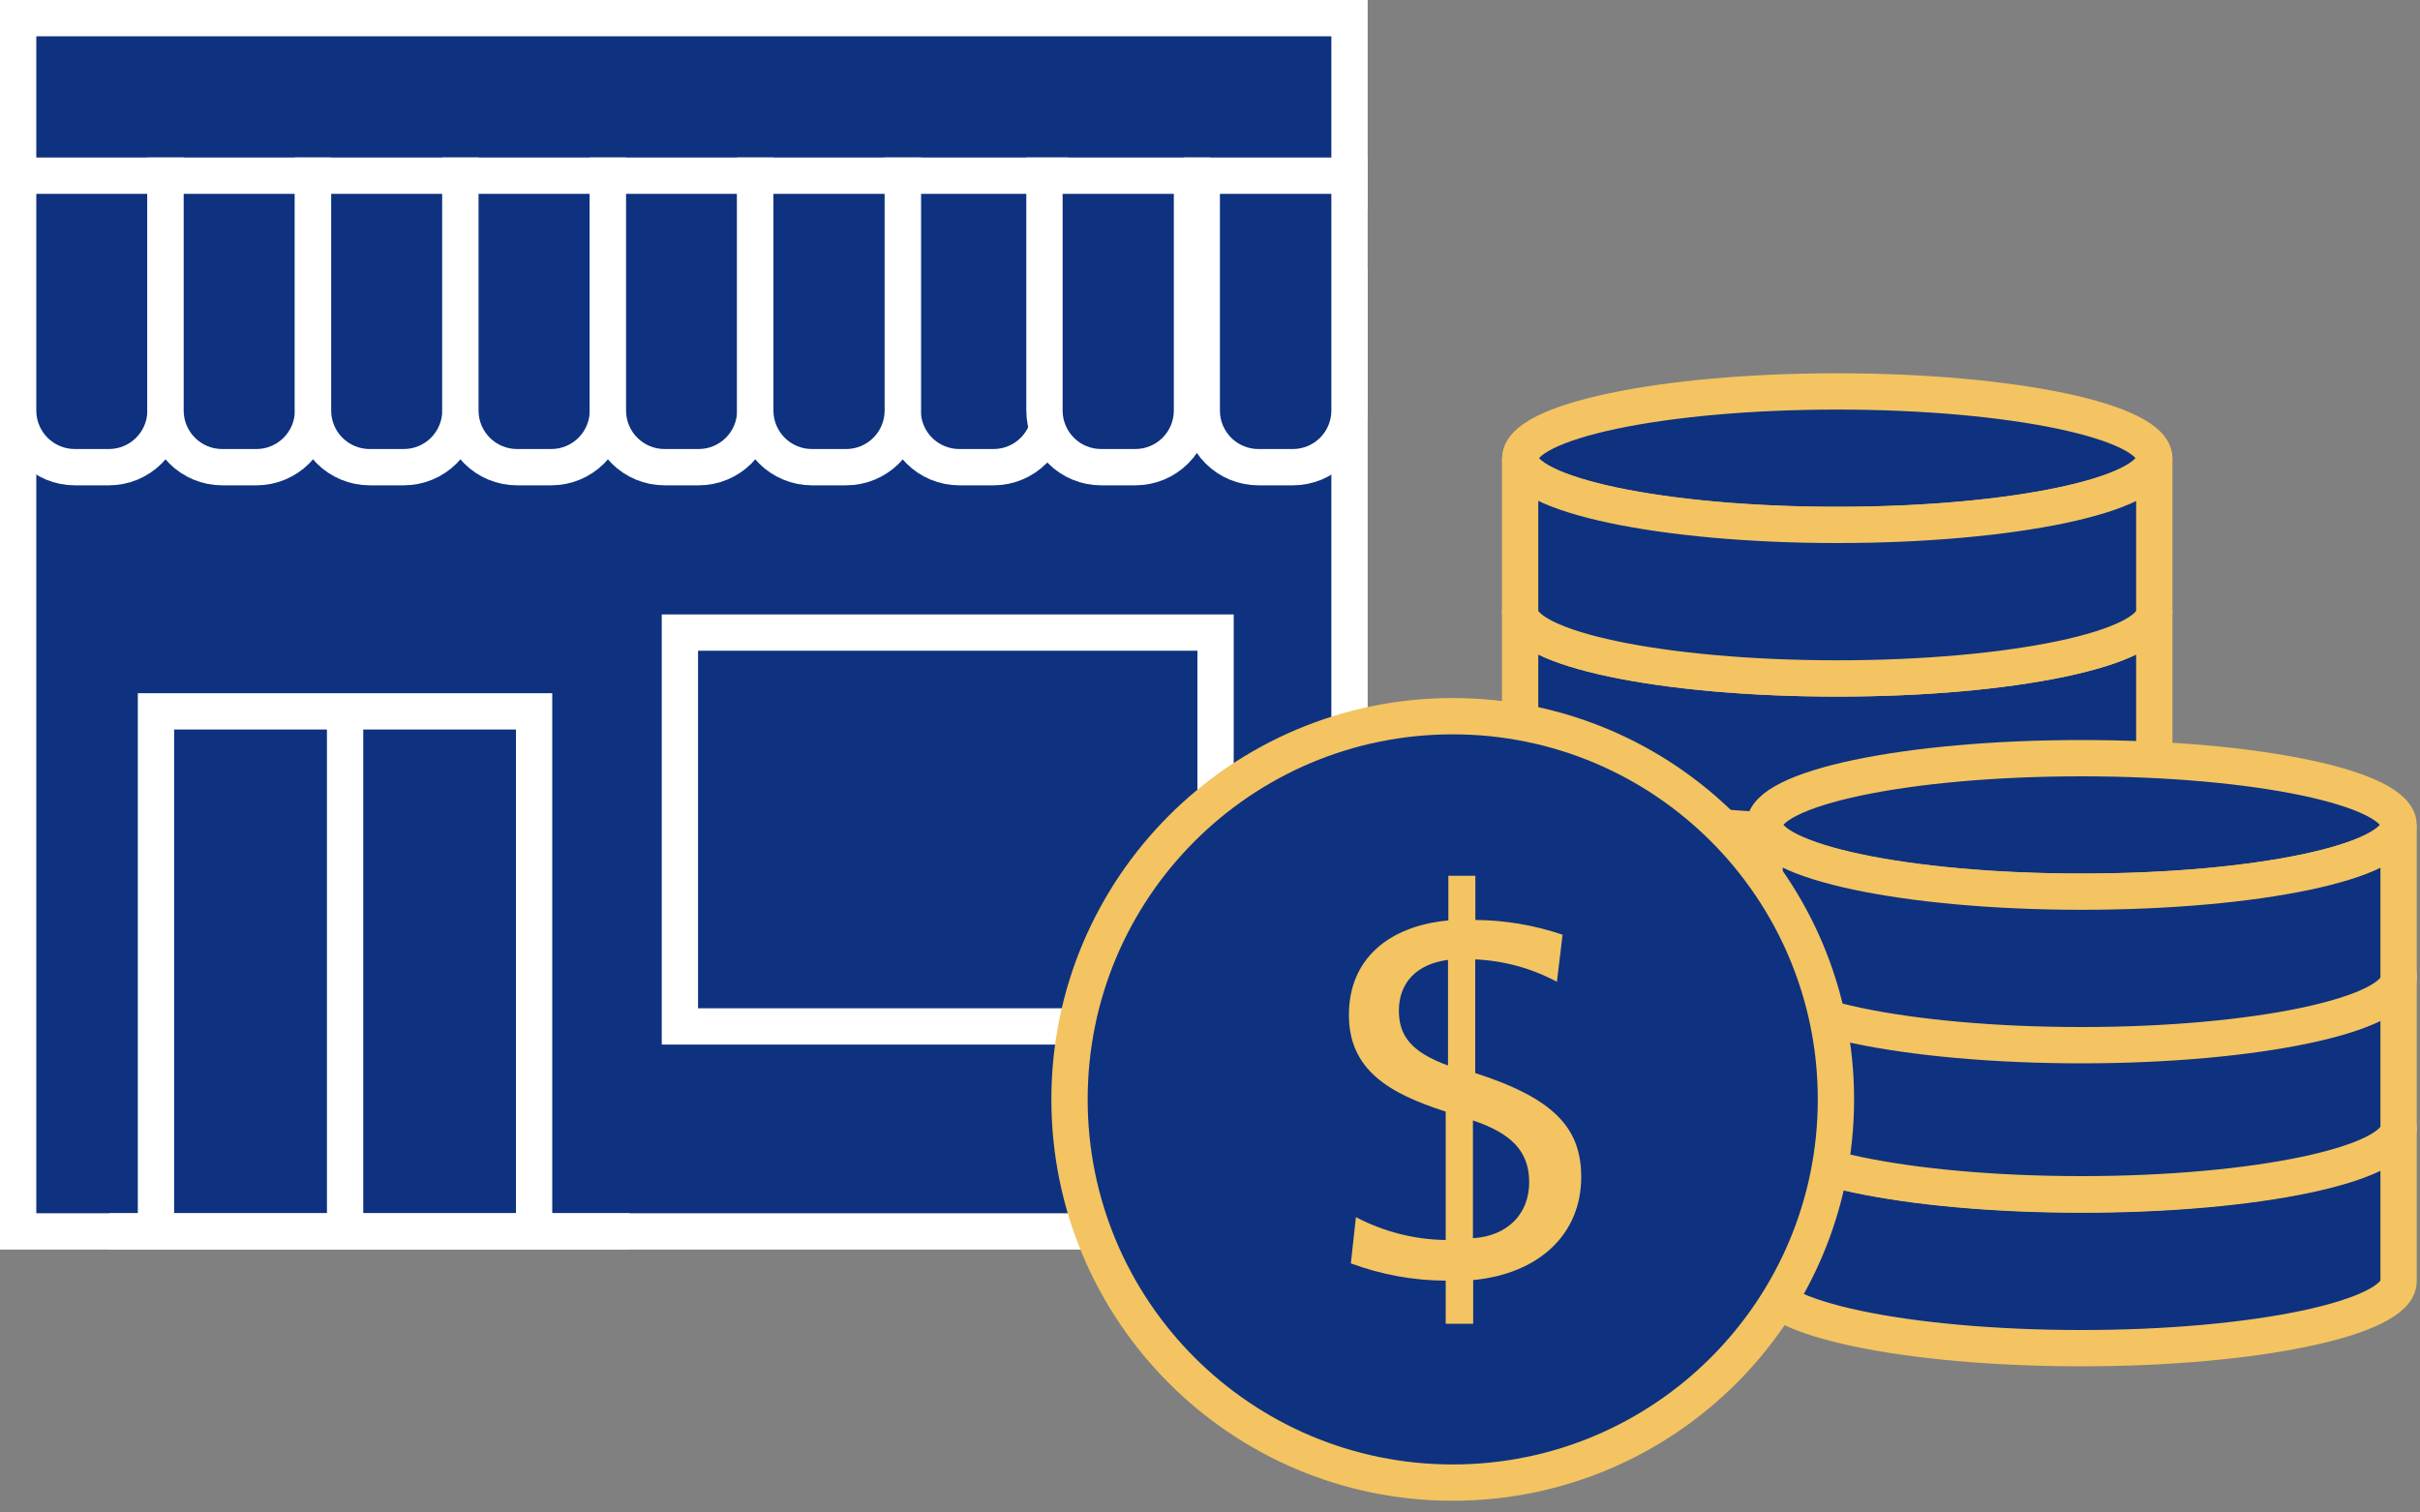 <?xml version="1.0" encoding="UTF-8"?> <svg xmlns="http://www.w3.org/2000/svg" width="200" height="125" viewBox="0 0 200 125" fill="none"><rect x="0" y="0" width="200" height="125" fill="#808080" stroke="none"/><g clip-path="url(#clip0)"><path d="M111.53 23.64H1.5V101.77H111.53V23.64Z" fill="#0E327F" stroke="white" stroke-width="3" stroke-miterlimit="10"></path><path d="M111.53 1.5H1.5V15.82H111.53V1.5Z" fill="#0E327F" stroke="white" stroke-width="3" stroke-miterlimit="10"></path><path d="M1.5 14.52H13.68V33.93C13.68 35.171 13.187 36.362 12.309 37.239C11.432 38.117 10.241 38.61 9 38.61H6.18C4.939 38.61 3.748 38.117 2.871 37.239C1.993 36.362 1.5 35.171 1.5 33.93V14.52Z" fill="#0E327F" stroke="white" stroke-width="3" stroke-miterlimit="10"></path><path d="M74.61 14.52H86.79V33.93C86.79 35.171 86.297 36.362 85.419 37.239C84.542 38.117 83.351 38.61 82.11 38.61H79.28C78.039 38.61 76.848 38.117 75.971 37.239C75.093 36.362 74.6 35.171 74.6 33.93V14.52H74.61Z" fill="#0E327F" stroke="white" stroke-width="3" stroke-miterlimit="10"></path><path d="M86.33 14.52H98.51V33.93C98.51 35.171 98.017 36.362 97.139 37.239C96.262 38.117 95.071 38.61 93.83 38.61H91C90.385 38.61 89.777 38.489 89.209 38.254C88.641 38.019 88.125 37.674 87.691 37.239C87.256 36.805 86.911 36.289 86.676 35.721C86.441 35.153 86.32 34.545 86.32 33.93V14.52H86.33Z" fill="#0E327F" stroke="white" stroke-width="3" stroke-miterlimit="10"></path><path d="M99.35 14.52H111.53V33.93C111.53 35.171 111.037 36.362 110.159 37.239C109.282 38.117 108.091 38.61 106.85 38.61H104C103.385 38.61 102.777 38.489 102.209 38.254C101.641 38.019 101.125 37.674 100.691 37.239C100.256 36.805 99.911 36.289 99.676 35.721C99.441 35.153 99.32 34.545 99.32 33.93V14.52H99.35Z" fill="#0E327F" stroke="white" stroke-width="3" stroke-miterlimit="10"></path><path d="M13.68 14.52H25.87V33.93C25.87 35.171 25.377 36.362 24.499 37.239C23.622 38.117 22.431 38.61 21.19 38.61H18.36C17.119 38.61 15.928 38.117 15.051 37.239C14.173 36.362 13.68 35.171 13.68 33.93V14.52Z" fill="#0E327F" stroke="white" stroke-width="3" stroke-miterlimit="10"></path><path d="M25.87 14.52H38.05V33.93C38.05 35.171 37.557 36.362 36.679 37.239C35.802 38.117 34.611 38.61 33.37 38.61H30.55C29.309 38.61 28.118 38.117 27.241 37.239C26.363 36.362 25.87 35.171 25.87 33.93V14.52Z" fill="#0E327F" stroke="white" stroke-width="3" stroke-miterlimit="10"></path><path d="M38.05 14.52H50.24V33.93C50.24 35.171 49.747 36.362 48.869 37.239C47.992 38.117 46.801 38.61 45.56 38.61H42.73C41.489 38.61 40.298 38.117 39.421 37.239C38.543 36.362 38.05 35.171 38.05 33.93V14.52Z" fill="#0E327F" stroke="white" stroke-width="3" stroke-miterlimit="10"></path><path d="M50.24 14.52H62.42V33.93C62.42 35.171 61.927 36.362 61.049 37.239C60.172 38.117 58.981 38.61 57.74 38.61H54.92C53.679 38.61 52.488 38.117 51.611 37.239C50.733 36.362 50.24 35.171 50.24 33.93V14.52Z" fill="#0E327F" stroke="white" stroke-width="3" stroke-miterlimit="10"></path><path d="M62.42 14.52H74.61V33.93C74.61 35.171 74.117 36.362 73.239 37.239C72.362 38.117 71.171 38.61 69.93 38.61H67.1C65.859 38.61 64.668 38.117 63.791 37.239C62.913 36.362 62.42 35.171 62.42 33.93V14.52Z" fill="#0E327F" stroke="white" stroke-width="3" stroke-miterlimit="10"></path><path d="M44.14 58.79H12.89V101.77H44.14V58.79Z" fill="#0E327F" stroke="white" stroke-width="3" stroke-miterlimit="10"></path><path d="M100.46 52.28H56.19V84.83H100.46V52.28Z" fill="#0E327F" stroke="white" stroke-width="3" stroke-miterlimit="10"></path><path d="M28.52 58.14V101.11" stroke="white" stroke-width="3" stroke-miterlimit="10"></path><path d="M52.01 101.77H9.03" stroke="white" stroke-width="3" stroke-miterlimit="10"></path><path d="M151.84 81.11C166.31 81.11 178.04 78.638 178.04 75.59C178.04 72.541 166.31 70.07 151.84 70.07C137.37 70.07 125.64 72.541 125.64 75.59C125.64 78.638 137.37 81.11 151.84 81.11Z" fill="#0E327F" stroke="#F3C461" stroke-width="3" stroke-miterlimit="10"></path><path d="M178.04 75.59V88.28C178.04 91.28 166.3 93.8 151.83 93.8C137.36 93.8 125.63 91.33 125.63 88.28V75.59C125.63 78.59 137.37 81.11 151.83 81.11C166.29 81.11 178.04 78.64 178.04 75.59Z" fill="#0E327F" stroke="#F3C461" stroke-width="3" stroke-miterlimit="10"></path><path d="M151.84 68.43C166.31 68.43 178.04 65.959 178.04 62.91C178.04 59.861 166.31 57.39 151.84 57.39C137.37 57.39 125.64 59.861 125.64 62.91C125.64 65.959 137.37 68.43 151.84 68.43Z" fill="#0E327F" stroke="#F3C461" stroke-width="3" stroke-miterlimit="10"></path><path d="M178.04 62.91V75.59C178.04 78.59 166.3 81.11 151.83 81.11C137.36 81.11 125.63 78.64 125.63 75.59V62.91C125.63 65.91 137.37 68.42 151.83 68.42C166.29 68.42 178.04 65.95 178.04 62.91Z" fill="#0E327F" stroke="#F3C461" stroke-width="3" stroke-miterlimit="10"></path><path d="M151.84 56.07C166.31 56.07 178.04 53.598 178.04 50.55C178.04 47.501 166.31 45.03 151.84 45.03C137.37 45.03 125.64 47.501 125.64 50.55C125.64 53.598 137.37 56.07 151.84 56.07Z" fill="#0E327F" stroke="#F3C461" stroke-width="3" stroke-miterlimit="10"></path><path d="M178.04 50.55V63.24C178.04 66.24 166.3 68.76 151.83 68.76C137.36 68.76 125.63 66.28 125.63 63.24V50.55C125.63 53.6 137.37 56.07 151.83 56.07C166.29 56.07 178.04 53.6 178.04 50.55Z" fill="#0E327F" stroke="#F3C461" stroke-width="3" stroke-miterlimit="10"></path><path d="M151.84 43.39C166.31 43.39 178.04 40.919 178.04 37.87C178.04 34.822 166.31 32.35 151.84 32.35C137.37 32.35 125.64 34.822 125.64 37.87C125.64 40.919 137.37 43.39 151.84 43.39Z" fill="#0E327F" stroke="#F3C461" stroke-width="3" stroke-miterlimit="10"></path><path d="M178.04 37.87V50.55C178.04 53.6 166.3 56.07 151.83 56.07C137.36 56.07 125.63 53.6 125.63 50.55V37.87C125.63 40.87 137.37 43.38 151.83 43.38C166.29 43.38 178.04 40.91 178.04 37.87Z" fill="#0E327F" stroke="#F3C461" stroke-width="3" stroke-miterlimit="10"></path><path d="M172.03 98.74C186.5 98.74 198.23 96.269 198.23 93.22C198.23 90.172 186.5 87.7 172.03 87.7C157.56 87.7 145.83 90.172 145.83 93.22C145.83 96.269 157.56 98.74 172.03 98.74Z" fill="#0E327F" stroke="#F3C461" stroke-width="3" stroke-miterlimit="10"></path><path d="M198.23 93.22V105.9C198.23 108.9 186.5 111.42 172.03 111.42C157.56 111.42 145.83 108.95 145.83 105.9V93.22C145.83 96.22 157.56 98.73 172.03 98.73C186.5 98.73 198.23 96.26 198.23 93.22Z" fill="#0E327F" stroke="#F3C461" stroke-width="3" stroke-miterlimit="10"></path><path d="M172.03 86.05C186.5 86.05 198.23 83.578 198.23 80.53C198.23 77.481 186.5 75.01 172.03 75.01C157.56 75.01 145.83 77.481 145.83 80.53C145.83 83.578 157.56 86.05 172.03 86.05Z" fill="#0E327F" stroke="#F3C461" stroke-width="3" stroke-miterlimit="10"></path><path d="M198.23 80.5V93.19C198.23 96.19 186.5 98.7 172.03 98.7C157.56 98.7 145.83 96.23 145.83 93.19V80.5C145.83 83.5 157.56 86.02 172.03 86.02C186.5 86.02 198.23 83.57 198.23 80.5Z" fill="#0E327F" stroke="#F3C461" stroke-width="3" stroke-miterlimit="10"></path><path d="M172.03 73.7C186.5 73.7 198.23 71.229 198.23 68.18C198.23 65.132 186.5 62.66 172.03 62.66C157.56 62.66 145.83 65.132 145.83 68.18C145.83 71.229 157.56 73.7 172.03 73.7Z" fill="#0E327F" stroke="#F3C461" stroke-width="3" stroke-miterlimit="10"></path><path d="M198.23 68.18V80.86C198.23 83.86 186.5 86.38 172.03 86.38C157.56 86.38 145.83 83.91 145.83 80.86V68.18C145.83 71.18 157.56 73.69 172.03 73.69C186.5 73.69 198.23 71.22 198.23 68.18Z" fill="#0E327F" stroke="#F3C461" stroke-width="3" stroke-miterlimit="10"></path><path d="M120.06 122.53C137.551 122.53 151.73 108.351 151.73 90.86C151.73 73.369 137.551 59.19 120.06 59.19C102.569 59.19 88.39 73.369 88.39 90.86C88.39 108.351 102.569 122.53 120.06 122.53Z" fill="#0E327F" stroke="#F3C461" stroke-width="3" stroke-miterlimit="10"></path><path d="M128.67 81.14C126.587 80.025 124.28 79.392 121.92 79.29V88.68C128.42 90.78 130.68 93.21 130.68 97.28C130.68 102.02 127.16 105.28 121.75 105.79V109.4H119.48V105.84C116.803 105.828 114.149 105.344 111.64 104.41L112.06 100.59C114.349 101.797 116.892 102.445 119.48 102.48V91.87C114.79 90.36 111.48 88.43 111.48 83.87C111.48 79.31 114.71 76.53 119.7 76.07V72.38H121.93V76.03C124.383 76.049 126.817 76.461 129.14 77.25L128.67 81.14ZM119.67 79.33C117.07 79.67 115.61 81.22 115.61 83.53C115.61 85.62 116.66 86.96 119.67 88.06V79.33ZM121.73 102.33C124.58 102.16 126.38 100.33 126.38 97.71C126.38 95.09 124.83 93.64 121.73 92.6V102.33Z" fill="#F3C461"></path></g><defs><clipPath id="clip0"><rect width="199.73" height="124.03" fill="white"></rect></clipPath></defs></svg> 